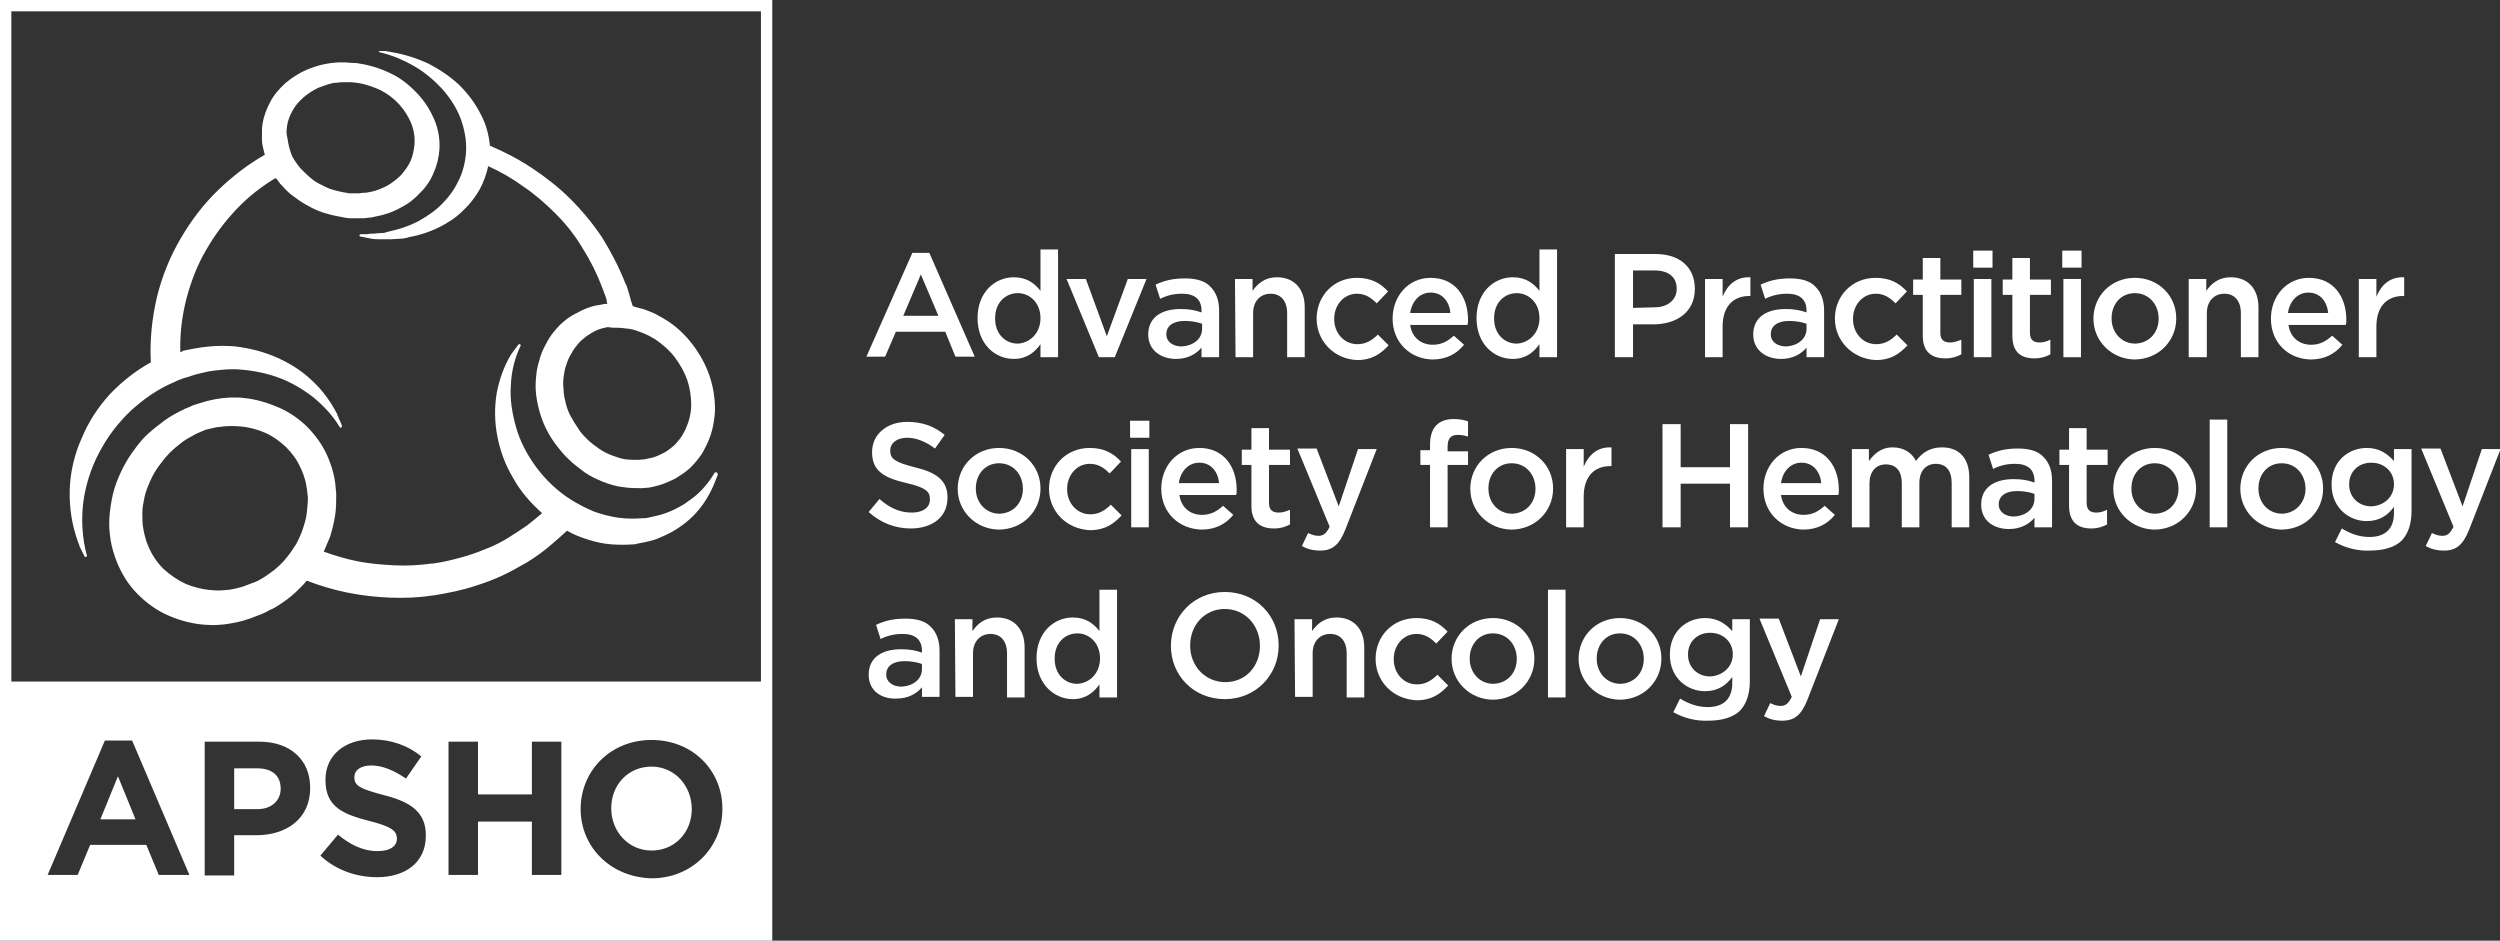 <?xml version="1.0" encoding="utf-8"?>
<!-- Generator: Adobe Illustrator 22.0.0, SVG Export Plug-In . SVG Version: 6.00 Build 0)  -->
<svg version="1.1" id="Layer_1" xmlns="http://www.w3.org/2000/svg" xmlns:xlink="http://www.w3.org/1999/xlink" x="0px" y="0px"
	 viewBox="0 0 440.9 165.9" style="enable-background:new 0 0 440.9 165.9;" xml:space="preserve">
<rect x="0" y="0" width="440.9" height="165.9" fill="#333333" stroke="none"/>
<style type="text/css">
	.st0{fill:#FFFFFF;}
</style>
<g>
	<path class="st0" d="M160.9,44.6h3l8,18.3h-3.4l-1.8-4.4H158l-1.9,4.4h-3.3L160.9,44.6z M165.5,55.7l-3.1-7.3l-3.1,7.3H165.5z"/>
	<path class="st0" d="M172.4,56.1L172.4,56.1c0-4.6,3.1-7.2,6.4-7.2c2.3,0,3.7,1.1,4.7,2.4V44h3.1v19h-3.1v-2.3
		c-1,1.4-2.4,2.6-4.7,2.6C175.5,63.3,172.4,60.7,172.4,56.1z M183.5,56.1L183.5,56.1c0-2.7-1.9-4.4-4-4.4c-2.2,0-4,1.7-4,4.4v0.1
		c0,2.7,1.8,4.4,4,4.4C181.6,60.5,183.5,58.8,183.5,56.1z"/>
	<path class="st0" d="M188.1,49.2h3.4l3.7,10.1l3.7-10.1h3.3L196.6,63h-2.8L188.1,49.2z"/>
	<path class="st0" d="M202.5,59L202.5,59c0-3,2.3-4.5,5.7-4.5c1.5,0,2.6,0.2,3.7,0.6v-0.3c0-2-1.2-3-3.4-3c-1.5,0-2.7,0.3-3.9,0.9
		l-0.8-2.5c1.5-0.7,3-1.1,5.2-1.1c2.1,0,3.6,0.5,4.5,1.5c1,1,1.5,2.4,1.5,4.2V63h-3.1v-1.7c-0.9,1.1-2.4,2-4.5,2
		C204.8,63.3,202.5,61.8,202.5,59z M212,58v-0.9c-0.8-0.3-1.9-0.5-3.1-0.5c-2,0-3.2,0.9-3.2,2.3V59c0,1.3,1.2,2.1,2.7,2.1
		C210.4,61,212,59.8,212,58z"/>
	<path class="st0" d="M217.8,49.2h3.1v2.1c0.9-1.3,2.2-2.4,4.3-2.4c3.1,0,4.9,2.1,4.9,5.3V63H227v-7.8c0-2.1-1.1-3.4-2.9-3.4
		c-1.8,0-3.1,1.3-3.1,3.4V63h-3.1L217.8,49.2L217.8,49.2z"/>
	<path class="st0" d="M232.2,56.2L232.2,56.2c0-4,3-7.2,7.1-7.2c2.6,0,4.2,1,5.5,2.4l-2,2.1c-1-1-2-1.7-3.5-1.7c-2.3,0-4,2-4,4.4
		v0.1c0,2.4,1.7,4.4,4.1,4.4c1.5,0,2.6-0.7,3.6-1.7l1.9,1.9c-1.4,1.5-2.9,2.6-5.6,2.6C235.2,63.3,232.2,60.1,232.2,56.2z"/>
	<path class="st0" d="M245.6,56.2L245.6,56.2c0-4,2.8-7.2,6.7-7.2c4.4,0,6.6,3.4,6.6,7.4c0,0.3,0,0.6-0.1,0.9h-10.1
		c0.3,2.2,1.9,3.5,4,3.5c1.5,0,2.6-0.6,3.7-1.6l1.8,1.6c-1.3,1.6-3.1,2.6-5.6,2.6C248.7,63.3,245.6,60.4,245.6,56.2z M255.8,55.2
		c-0.2-2-1.4-3.6-3.5-3.6c-1.9,0-3.3,1.5-3.6,3.6H255.8z"/>
	<path class="st0" d="M260.4,56.1L260.4,56.1c0-4.6,3.1-7.2,6.4-7.2c2.3,0,3.7,1.1,4.7,2.4V44h3.1v19h-3.1v-2.3
		c-1,1.4-2.4,2.6-4.7,2.6C263.5,63.3,260.4,60.7,260.4,56.1z M271.5,56.1L271.5,56.1c0-2.7-1.9-4.4-4-4.4c-2.2,0-4,1.7-4,4.4v0.1
		c0,2.7,1.8,4.4,4,4.4C269.6,60.5,271.5,58.8,271.5,56.1z"/>
	<path class="st0" d="M284.8,44.8h7.2c4.3,0,6.9,2.4,6.9,6.1V51c0,4.1-3.3,6.2-7.3,6.2H288V63h-3.2V44.8z M291.8,54.2
		c2.4,0,3.9-1.4,3.9-3.2v-0.1c0-2.1-1.5-3.2-3.9-3.2H288v6.6L291.8,54.2L291.8,54.2z"/>
	<path class="st0" d="M300.7,49.2h3.1v3.1c0.9-2.1,2.4-3.5,4.9-3.4v3.3h-0.2c-2.8,0-4.7,1.8-4.7,5.4V63h-3.1L300.7,49.2L300.7,49.2z
		"/>
	<path class="st0" d="M309.2,59L309.2,59c0-3,2.3-4.5,5.7-4.5c1.5,0,2.6,0.2,3.7,0.6v-0.3c0-2-1.2-3-3.4-3c-1.5,0-2.7,0.3-3.9,0.9
		l-0.8-2.5c1.5-0.7,3-1.1,5.2-1.1c2.1,0,3.6,0.5,4.5,1.5c1,1,1.5,2.4,1.5,4.2V63h-3.1v-1.7c-0.9,1.1-2.4,2-4.5,2
		C311.5,63.3,309.2,61.8,309.2,59z M318.6,58v-0.9c-0.8-0.3-1.9-0.5-3.1-0.5c-2,0-3.2,0.9-3.2,2.3V59c0,1.3,1.2,2.1,2.7,2.1
		C317,61,318.6,59.8,318.6,58z"/>
	<path class="st0" d="M323.6,56.2L323.6,56.2c0-4,3-7.2,7.2-7.2c2.6,0,4.2,1,5.5,2.4l-2,2.1c-1-1-2-1.7-3.5-1.7c-2.3,0-4,2-4,4.4
		v0.1c0,2.4,1.7,4.4,4.1,4.4c1.5,0,2.6-0.7,3.6-1.7l1.9,1.9c-1.4,1.5-2.9,2.6-5.6,2.6C326.7,63.3,323.6,60.1,323.6,56.2z"/>
	<path class="st0" d="M339.1,59.2V52h-1.7v-2.7h1.7v-3.8h3.1v3.8h3.7V52h-3.7v6.7c0,1.2,0.6,1.7,1.7,1.7c0.7,0,1.3-0.2,2-0.5v2.6
		c-0.8,0.4-1.6,0.7-2.8,0.7C340.8,63.2,339.1,62.2,339.1,59.2z"/>
	<path class="st0" d="M348,44.2h3.4v3H348V44.2z M348.1,49.2h3.1V63h-3.1V49.2z"/>
	<path class="st0" d="M354.9,59.2V52h-1.7v-2.7h1.7v-3.8h3.1v3.8h3.7V52H358v6.7c0,1.2,0.6,1.7,1.7,1.7c0.7,0,1.3-0.2,1.9-0.5v2.6
		c-0.8,0.4-1.6,0.7-2.8,0.7C356.5,63.2,354.9,62.2,354.9,59.2z"/>
	<path class="st0" d="M363.7,44.2h3.4v3h-3.4V44.2z M363.9,49.2h3.1V63h-3.1V49.2z"/>
	<path class="st0" d="M369.2,56.2L369.2,56.2c0-4,3.1-7.2,7.3-7.2s7.3,3.2,7.3,7.1v0.1c0,3.9-3.1,7.2-7.4,7.2
		C372.3,63.3,369.2,60.1,369.2,56.2z M380.7,56.2L380.7,56.2c0-2.5-1.7-4.5-4.2-4.5s-4.1,2-4.1,4.4v0.1c0,2.4,1.7,4.4,4.2,4.4
		C379.1,60.5,380.7,58.6,380.7,56.2z"/>
	<path class="st0" d="M386,49.2h3.1v2.1c0.9-1.3,2.2-2.4,4.3-2.4c3.1,0,4.9,2.1,4.9,5.3V63h-3.1v-7.8c0-2.1-1.1-3.4-2.9-3.4
		s-3.1,1.3-3.1,3.4V63H386V49.2z"/>
	<path class="st0" d="M400.5,56.2L400.5,56.2c0-4,2.8-7.2,6.7-7.2c4.4,0,6.6,3.4,6.6,7.4c0,0.3,0,0.6-0.1,0.9h-10.1
		c0.3,2.2,1.9,3.5,4,3.5c1.5,0,2.6-0.6,3.7-1.6l1.8,1.6c-1.3,1.6-3.1,2.6-5.6,2.6C403.5,63.3,400.5,60.4,400.5,56.2z M410.6,55.2
		c-0.2-2-1.4-3.6-3.5-3.6c-1.9,0-3.3,1.5-3.6,3.6H410.6z"/>
	<path class="st0" d="M416,49.2h3.1v3.1c0.9-2.1,2.4-3.5,4.9-3.4v3.3h-0.2c-2.8,0-4.7,1.8-4.7,5.4V63H416V49.2z"/>
	<path class="st0" d="M153.2,90.3l1.9-2.3c1.7,1.5,3.5,2.4,5.7,2.4c2,0,3.2-0.9,3.2-2.3V88c0-1.3-0.7-2-4.1-2.8
		c-3.9-0.9-6.1-2.1-6.1-5.4v-0.1c0-3.1,2.6-5.3,6.2-5.3c2.7,0,4.8,0.8,6.6,2.3l-1.7,2.4c-1.6-1.2-3.3-1.9-4.9-1.9c-1.9,0-3,1-3,2.2
		v0.1c0,1.4,0.8,2,4.3,2.9c3.8,0.9,5.8,2.3,5.8,5.3v0.1c0,3.4-2.7,5.4-6.5,5.4C158,93.2,155.4,92.3,153.2,90.3z"/>
	<path class="st0" d="M168.9,86.2L168.9,86.2c0-4,3.1-7.2,7.3-7.2s7.3,3.2,7.3,7.1v0.1c0,3.9-3.1,7.2-7.4,7.2
		C172,93.3,168.9,90.1,168.9,86.2z M180.4,86.2L180.4,86.2c0-2.5-1.7-4.5-4.2-4.5s-4.1,2-4.1,4.4v0.1c0,2.4,1.7,4.4,4.2,4.4
		C178.8,90.5,180.4,88.6,180.4,86.2z"/>
	<path class="st0" d="M185,86.2L185,86.2c0-4,3-7.2,7.2-7.2c2.6,0,4.2,1,5.5,2.4l-2,2.1c-1-1-2-1.7-3.5-1.7c-2.3,0-4,2-4,4.4v0.1
		c0,2.4,1.7,4.4,4.1,4.4c1.5,0,2.6-0.7,3.6-1.7l1.9,1.9c-1.4,1.5-2.9,2.6-5.6,2.6C188,93.3,185,90.1,185,86.2z"/>
	<path class="st0" d="M199.3,74.2h3.4v3h-3.4V74.2z M199.5,79.2h3.1V93h-3.1V79.2z"/>
	<path class="st0" d="M204.8,86.2L204.8,86.2c0-4,2.8-7.2,6.7-7.2c4.4,0,6.6,3.4,6.6,7.4c0,0.3,0,0.6-0.1,0.9h-10
		c0.3,2.2,1.9,3.5,4,3.5c1.5,0,2.6-0.6,3.7-1.6l1.8,1.6c-1.3,1.6-3.1,2.6-5.6,2.6C207.9,93.3,204.8,90.4,204.8,86.2z M215,85.2
		c-0.2-2-1.4-3.6-3.5-3.6c-1.9,0-3.3,1.5-3.6,3.6H215z"/>
	<path class="st0" d="M220.7,89.2V82H219v-2.7h1.7v-3.8h3.1v3.8h3.7V82h-3.7v6.7c0,1.2,0.6,1.7,1.7,1.7c0.7,0,1.3-0.2,2-0.5v2.6
		c-0.8,0.4-1.6,0.7-2.8,0.7C222.4,93.2,220.7,92.2,220.7,89.2z"/>
	<path class="st0" d="M239.5,79.2h3.3l-5.5,14.1c-1.1,2.8-2.3,3.8-4.5,3.8c-1.3,0-2.3-0.3-3.2-0.8l1.1-2.3c0.6,0.3,1.2,0.5,1.8,0.5
		c0.9,0,1.4-0.4,2-1.6l-5.7-13.8h3.4l3.9,10.2L239.5,79.2z"/>
	<path class="st0" d="M252.2,82h-1.7v-2.6h1.7v-1c0-1.5,0.4-2.7,1.1-3.4c0.7-0.7,1.7-1.1,3.1-1.1c1.1,0,1.8,0.2,2.5,0.4V77
		c-0.6-0.2-1.2-0.3-1.8-0.3c-1.2,0-1.8,0.6-1.8,2.1v0.8h3.6V82h-3.6v11h-3.1L252.2,82L252.2,82z"/>
	<path class="st0" d="M259.3,86.2L259.3,86.2c0-4,3.1-7.2,7.3-7.2c4.2,0,7.3,3.2,7.3,7.1v0.1c0,3.9-3.1,7.2-7.4,7.2
		C262.4,93.3,259.3,90.1,259.3,86.2z M270.8,86.2L270.8,86.2c0-2.5-1.7-4.5-4.2-4.5s-4.1,2-4.1,4.4v0.1c0,2.4,1.7,4.4,4.2,4.4
		C269.2,90.5,270.8,88.6,270.8,86.2z"/>
	<path class="st0" d="M276.2,79.2h3.1v3.1c0.9-2.1,2.4-3.5,4.9-3.4v3.3H284c-2.8,0-4.7,1.8-4.7,5.4V93h-3.1L276.2,79.2L276.2,79.2z"
		/>
	<path class="st0" d="M293.2,74.8h3.2v7.6h8.7v-7.6h3.2V93h-3.2v-7.7h-8.7V93h-3.2V74.8z"/>
	<path class="st0" d="M311,86.2L311,86.2c0-4,2.8-7.2,6.7-7.2c4.4,0,6.6,3.4,6.6,7.4c0,0.3,0,0.6-0.1,0.9h-10.1
		c0.3,2.2,1.9,3.5,4,3.5c1.5,0,2.6-0.6,3.7-1.6l1.8,1.6c-1.3,1.6-3.1,2.6-5.6,2.6C314.1,93.3,311,90.4,311,86.2z M321.2,85.2
		c-0.2-2-1.4-3.6-3.5-3.6c-1.9,0-3.3,1.5-3.6,3.6H321.2z"/>
	<path class="st0" d="M326.5,79.2h3.1v2.1c0.9-1.2,2.1-2.4,4.2-2.4c2,0,3.4,1,4.1,2.4c1.1-1.5,2.5-2.4,4.6-2.4c3,0,4.8,1.9,4.8,5.3
		V93h-3.1v-7.8c0-2.2-1-3.4-2.8-3.4c-1.7,0-2.9,1.2-2.9,3.4V93h-3.1v-7.8c0-2.1-1-3.3-2.8-3.3s-2.9,1.3-2.9,3.4V93h-3.1V79.2H326.5z
		"/>
	<path class="st0" d="M349.4,89L349.4,89c0-3,2.3-4.5,5.7-4.5c1.5,0,2.6,0.2,3.7,0.6v-0.3c0-2-1.2-3-3.4-3c-1.5,0-2.7,0.3-3.9,0.9
		l-0.8-2.5c1.5-0.7,3-1.1,5.2-1.1c2.1,0,3.6,0.5,4.5,1.5c1,1,1.5,2.4,1.5,4.2V93h-3.1v-1.7c-0.9,1.1-2.4,2-4.5,2
		C351.6,93.3,349.4,91.8,349.4,89z M358.8,88v-0.9c-0.8-0.3-1.9-0.5-3.1-0.5c-2,0-3.2,0.9-3.2,2.3V89c0,1.3,1.2,2.1,2.7,2.1
		C357.2,91,358.8,89.8,358.8,88z"/>
	<path class="st0" d="M364.9,89.2V82h-1.7v-2.7h1.7v-3.8h3.1v3.8h3.7V82H368v6.7c0,1.2,0.6,1.7,1.7,1.7c0.7,0,1.3-0.2,1.9-0.5v2.6
		c-0.8,0.4-1.6,0.7-2.8,0.7C366.6,93.2,364.9,92.2,364.9,89.2z"/>
	<path class="st0" d="M372.7,86.2L372.7,86.2c0-4,3.1-7.2,7.3-7.2s7.3,3.2,7.3,7.1v0.1c0,3.9-3.1,7.2-7.4,7.2
		C375.8,93.3,372.7,90.1,372.7,86.2z M384.2,86.2L384.2,86.2c0-2.5-1.7-4.5-4.2-4.5s-4.1,2-4.1,4.4v0.1c0,2.4,1.7,4.4,4.2,4.4
		C382.6,90.5,384.2,88.6,384.2,86.2z"/>
	<path class="st0" d="M389.7,74h3.1v19h-3.1V74z"/>
	<path class="st0" d="M395.1,86.2L395.1,86.2c0-4,3.1-7.2,7.3-7.2s7.3,3.2,7.3,7.1v0.1c0,3.9-3.1,7.2-7.4,7.2
		C398.2,93.3,395.1,90.1,395.1,86.2z M406.6,86.2L406.6,86.2c0-2.5-1.7-4.5-4.2-4.5s-4.1,2-4.1,4.4v0.1c0,2.4,1.7,4.4,4.2,4.4
		C404.9,90.5,406.6,88.6,406.6,86.2z"/>
	<path class="st0" d="M411.8,95.6l1.2-2.4c1.5,0.9,3,1.5,4.9,1.5c2.8,0,4.3-1.5,4.3-4.2v-1.1c-1.1,1.5-2.6,2.5-4.8,2.5
		c-3.2,0-6.2-2.4-6.2-6.4v-0.1c0-4.1,3-6.4,6.2-6.4c2.3,0,3.7,1.1,4.8,2.3v-2.1h3.1v10.9c0,2.3-0.6,4-1.7,5.2
		c-1.2,1.2-3.2,1.8-5.6,1.8C415.7,97.2,413.6,96.6,411.8,95.6z M422.2,85.4L422.2,85.4c0-2.3-1.8-3.8-4-3.8s-3.9,1.5-3.9,3.8v0.1
		c0,2.2,1.7,3.8,3.9,3.8C420.4,89.2,422.2,87.7,422.2,85.4z"/>
	<path class="st0" d="M437.7,79.2h3.3l-5.5,14.1c-1.1,2.8-2.3,3.8-4.5,3.8c-1.3,0-2.3-0.3-3.2-0.8l1.1-2.3c0.6,0.3,1.2,0.5,1.8,0.5
		c0.9,0,1.4-0.4,2-1.6L427,79.1h3.4l3.9,10.2L437.7,79.2z"/>
	<path class="st0" d="M153.2,119L153.2,119c0-3,2.3-4.5,5.7-4.5c1.5,0,2.6,0.2,3.7,0.6v-0.3c0-2-1.2-3-3.4-3c-1.5,0-2.7,0.3-3.9,0.9
		l-0.8-2.5c1.5-0.7,3-1.1,5.2-1.1c2.1,0,3.6,0.5,4.5,1.5c1,1,1.5,2.4,1.5,4.2v8.1h-3.1v-1.7c-0.9,1.1-2.4,2-4.5,2
		C155.4,123.3,153.2,121.8,153.2,119z M162.6,118v-0.9c-0.8-0.3-1.9-0.5-3.1-0.5c-2,0-3.2,0.9-3.2,2.3v0.1c0,1.3,1.2,2.1,2.7,2.1
		C161,121,162.6,119.8,162.6,118z"/>
	<path class="st0" d="M168.4,109.2h3.1v2.1c0.9-1.3,2.2-2.4,4.3-2.4c3.1,0,4.9,2.1,4.9,5.3v8.8h-3.1v-7.8c0-2.1-1.1-3.4-2.9-3.4
		c-1.8,0-3.1,1.3-3.1,3.4v7.7h-3.1L168.4,109.2L168.4,109.2z"/>
	<path class="st0" d="M182.8,116.1L182.8,116.1c0-4.6,3.1-7.2,6.4-7.2c2.3,0,3.7,1.1,4.7,2.4V104h3.1v19h-3.1v-2.3
		c-1,1.4-2.4,2.6-4.7,2.6C186,123.3,182.8,120.7,182.8,116.1z M194,116.1L194,116.1c0-2.7-1.9-4.4-4-4.4c-2.2,0-4,1.7-4,4.4v0.1
		c0,2.7,1.8,4.4,4,4.4C192.1,120.5,194,118.8,194,116.1z"/>
	<path class="st0" d="M206.5,113.9L206.5,113.9c0-5.2,4-9.5,9.5-9.5s9.5,4.2,9.5,9.4v0.1c0,5.1-4,9.4-9.5,9.4
		S206.5,119.1,206.5,113.9z M222.2,113.9L222.2,113.9c0-3.6-2.6-6.5-6.2-6.5s-6.1,2.9-6.1,6.4v0.1c0,3.5,2.6,6.4,6.2,6.4
		C219.7,120.3,222.2,117.5,222.2,113.9z"/>
	<path class="st0" d="M228.3,109.2h3.1v2.1c0.9-1.3,2.2-2.4,4.3-2.4c3.1,0,4.9,2.1,4.9,5.3v8.8h-3.1v-7.8c0-2.1-1.1-3.4-2.9-3.4
		c-1.8,0-3.1,1.3-3.1,3.4v7.7h-3.1L228.3,109.2L228.3,109.2z"/>
	<path class="st0" d="M242.6,116.2L242.6,116.2c0-4,3-7.2,7.2-7.2c2.6,0,4.2,1,5.5,2.4l-2,2.1c-1-1-2-1.7-3.5-1.7c-2.3,0-4,2-4,4.4
		v0.1c0,2.4,1.7,4.4,4.1,4.4c1.5,0,2.6-0.7,3.6-1.7l1.9,1.9c-1.4,1.5-2.9,2.6-5.6,2.6C245.6,123.3,242.6,120.1,242.6,116.2z"/>
	<path class="st0" d="M256,116.2L256,116.2c0-4,3.1-7.2,7.3-7.2c4.2,0,7.3,3.2,7.3,7.1v0.1c0,3.9-3.1,7.2-7.4,7.2
		C259.1,123.3,256,120.1,256,116.2z M267.5,116.2L267.5,116.2c0-2.5-1.7-4.5-4.2-4.5s-4.1,2-4.1,4.4v0.1c0,2.4,1.7,4.4,4.2,4.4
		C265.9,120.5,267.5,118.6,267.5,116.2z"/>
	<path class="st0" d="M273,104h3.1v19H273V104z"/>
	<path class="st0" d="M278.4,116.2L278.4,116.2c0-4,3.1-7.2,7.3-7.2c4.2,0,7.3,3.2,7.3,7.1v0.1c0,3.9-3.1,7.2-7.4,7.2
		C281.5,123.3,278.4,120.1,278.4,116.2z M289.9,116.2L289.9,116.2c0-2.5-1.7-4.5-4.2-4.5s-4.1,2-4.1,4.4v0.1c0,2.4,1.7,4.4,4.2,4.4
		C288.3,120.5,289.9,118.6,289.9,116.2z"/>
	<path class="st0" d="M295.1,125.6l1.2-2.4c1.5,0.9,3,1.5,4.9,1.5c2.8,0,4.3-1.5,4.3-4.2v-1.1c-1.1,1.5-2.6,2.5-4.8,2.5
		c-3.2,0-6.2-2.4-6.2-6.4v-0.1c0-4.1,3-6.4,6.2-6.4c2.3,0,3.7,1.1,4.8,2.3v-2.1h3.1v10.9c0,2.3-0.6,4-1.7,5.2
		c-1.2,1.2-3.2,1.8-5.6,1.8C299,127.2,296.9,126.6,295.1,125.6z M305.6,115.4L305.6,115.4c0-2.3-1.8-3.8-4-3.8s-3.9,1.5-3.9,3.8v0.1
		c0,2.2,1.7,3.8,3.9,3.8C303.7,119.2,305.6,117.7,305.6,115.4z"/>
	<path class="st0" d="M321,109.2h3.3l-5.5,14.1c-1.1,2.8-2.3,3.8-4.5,3.8c-1.3,0-2.3-0.3-3.2-0.8l1.1-2.3c0.6,0.3,1.2,0.5,1.8,0.5
		c0.9,0,1.4-0.4,2-1.6l-5.7-13.8h3.4l3.9,10.2L321,109.2z"/>
</g>
<g>
	<path class="st0" d="M0,0v120.2l0,0v45.7l0,0h136.2v-45.7V0H0z M8.4,154.3l10.1-23.7h4.8l10.1,23.7H28l-2.2-5.3h-9.9l-2.2,5.3H8.4z
		 M36.1,154.3v-23.5h9.6c5.6,0,9,3.3,9,8.1v0.1c0,5.4-4.2,8.3-9.5,8.3h-3.9v7.1h-5.2V154.3z M65.2,144.8c-4.7-1.2-7.8-2.5-7.8-7.2
		v-0.1c0-4.3,3.4-7.1,8.2-7.1c3.4,0,6.4,1.1,8.7,3l-2.7,3.9c-2.1-1.4-4.1-2.3-6.1-2.3s-3,0.9-3,2v0.1c0,1.5,1,2,5.1,3.1
		c4.8,1.2,7.5,3,7.5,7.1v0.1c0,4.7-3.6,7.3-8.6,7.3c-3.6,0-7.2-1.2-10-3.8l3.1-3.7c2.1,1.7,4.3,2.9,7,2.9c2.1,0,3.4-0.8,3.4-2.2
		v-0.1C69.9,146.5,69.1,145.8,65.2,144.8z M93.8,140.1v-9.3H99v23.5h-5.2v-9.4h-9.5v9.4h-5.2v-23.5h5.2v9.3H93.8z M102.4,142.7
		L102.4,142.7c0-6.8,5.3-12.2,12.5-12.2c7.3,0,12.5,5.4,12.5,12.1v0.1c0,6.7-5.3,12.2-12.5,12.2
		C107.6,154.7,102.4,149.3,102.4,142.7z M2,120.2V2h132.2v118.2H2z"/>
	<path class="st0" d="M49.5,139.1L49.5,139.1c0-2.4-1.6-3.6-4.2-3.6h-4v7.2h4.1C48,142.7,49.5,141.1,49.5,139.1z"/>
	<polygon class="st0" points="20.8,136.9 17.7,144.5 23.9,144.5 	"/>
	<path class="st0" d="M122,142.7L122,142.7c0-4.1-3-7.5-7.1-7.5c-4.2,0-7.1,3.3-7.1,7.3v0.1c0,4,3,7.4,7.1,7.4
		C119.1,150,122,146.7,122,142.7z"/>
	<path class="st0" d="M66.9,9.2c2.2,0.5,4.3,1.4,6.2,2.5c1.9,1.1,3.5,2.5,4.9,4c1.4,1.6,2.5,3.3,3.2,5.1c0.7,1.9,1.1,3.9,1,5.9
		c-0.1,1.7-0.5,3.4-1.2,4.9s-1.6,2.9-2.9,4.2c-1.2,1.3-2.7,2.3-4.3,3.2c-1.7,0.9-3.6,1.5-5.5,1.9L68,41c-0.3,0.1-0.6,0.1-0.9,0.1
		c-0.4,0-0.8,0.1-1.1,0.1c-0.4,0-0.8,0-1.2,0.1c-0.4,0-0.8,0-1.2,0l0,0c-0.1,0-0.2,0.1-0.2,0.2c0,0.1,0,0.2,0.1,0.2
		c0.2,0,0.3,0.1,0.5,0.1l0.5,0.1c0.2,0,0.3,0.1,0.5,0.1l0.5,0.1c0.6,0.1,1.2,0.1,1.7,0.1c0.6,0,1.1,0,1.7,0c0.5,0,1.1-0.1,1.7-0.1
		c0.4,0,0.9-0.1,1.3-0.2l0.3-0.1c1.8-0.3,3.6-0.9,5.2-1.7s3-1.7,4.2-2.9c1.2-1.1,2.2-2.4,3-3.8c0.7-1.3,1.2-2.7,1.5-4.1
		c2.2,1,4.3,2.2,6.2,3.6c2.1,1.4,4,3.1,5.7,4.8c1.8,1.8,3.4,3.8,4.7,6c1.4,2.2,2.6,4.6,3.5,7c0.1,0.3,0.2,0.5,0.3,0.8
		c0.1,0.3,0.2,0.5,0.3,0.8c0.1,0.3,0.2,0.5,0.2,0.8c0,0.2,0.1,0.3,0.1,0.5c-0.1,0-0.2,0-0.3,0c-0.2,0-0.4,0-0.6,0.1
		c-0.1,0-0.6,0.1-0.6,0.1c-0.2,0-0.4,0.1-0.6,0.1c-0.9,0.2-1.7,0.5-2.5,0.9s-1.6,0.8-2.3,1.3c-0.7,0.5-1.4,1.1-2,1.8
		s-1.2,1.4-1.6,2.2c-0.5,0.9-1,1.8-1.3,2.8s-0.6,2-0.7,3s-0.2,2.1-0.1,3.2s0.3,2.2,0.6,3.3c0.3,1.1,0.7,2.2,1.2,3.2s1.1,2,1.8,2.9
		c0.7,0.9,1.4,1.8,2.3,2.6c0.8,0.8,1.8,1.5,2.7,2.2c1,0.7,2.1,1.2,3.3,1.7c1.1,0.4,2.3,0.8,3.4,0.9c1.2,0.2,2.3,0.2,3.4,0.2
		c0.4,0,0.8-0.1,1.2-0.1c0.7-0.1,1.4-0.3,2.1-0.5c0.9-0.3,1.8-0.7,2.6-1.1c0.8-0.5,1.6-1,2.3-1.6c0.7-0.6,1.3-1.3,1.9-2.1
		c0.6-0.7,1-1.6,1.4-2.4c0.9-1.9,1.3-3.9,1.4-6c0-2-0.3-4.1-1-6.1s-1.7-3.8-3-5.5s-2.9-3.2-4.7-4.3c-0.5-0.3-1-0.6-1.4-0.8
		c-0.5-0.3-1-0.5-1.5-0.7s-1-0.4-1.5-0.5s-1-0.3-1.4-0.4c-0.1-0.3-0.2-0.6-0.3-0.9c-0.1-0.4-0.2-0.7-0.3-1.1c-0.1-0.3-0.2-0.7-0.3-1
		c-0.1-0.3-0.2-0.7-0.4-1c-1.1-2.8-2.5-5.5-4.1-8.1c-1.6-2.4-3.5-4.7-5.6-6.8c-2-2-4.3-3.8-6.7-5.4c-2.4-1.6-4.9-2.9-7.5-4
		c-0.2-2-0.7-3.9-1.7-5.7c-0.9-1.8-2.2-3.5-3.7-5c-1.6-1.5-3.4-2.7-5.3-3.7c-2.1-1-4.3-1.7-6.6-2.1c-0.2,0-0.3,0-0.5-0.1
		c-0.2,0-0.3,0-0.5-0.1c-0.2,0-0.3,0-0.5,0s-0.3,0-0.5,0c0,0,0,0-0.1,0s-0.2,0.1-0.2,0.2C66.7,9.1,66.8,9.2,66.9,9.2z M108.7,57.8
		c0.8,0,1.5,0.1,2.3,0.2c0.8,0.1,1.5,0.4,2.3,0.7s1.5,0.7,2.2,1.1c1.3,0.9,2.5,1.9,3.5,3.2c0.9,1.2,1.7,2.6,2.2,4
		c0.5,1.5,0.7,3,0.7,4.4c0,1.5-0.4,3-1,4.3c-0.3,0.6-0.6,1.2-1,1.7s-0.8,1-1.3,1.4s-1,0.8-1.6,1.1c-0.6,0.3-1.2,0.6-1.9,0.8
		c-0.4,0.1-0.9,0.2-1.4,0.3c-0.3,0-0.7,0.1-1,0.1c-0.8,0-1.6,0-2.4-0.1s-1.6-0.4-2.4-0.7c-0.8-0.3-1.6-0.7-2.3-1.2
		c-0.7-0.5-1.4-1-2-1.6s-1.2-1.2-1.6-1.9c-0.5-0.7-0.9-1.4-1.3-2.1s-0.7-1.5-0.9-2.3c-0.2-0.8-0.4-1.6-0.4-2.4
		c-0.1-0.8-0.1-1.5,0-2.3c0.1-0.7,0.2-1.5,0.5-2.2c0.2-0.7,0.5-1.4,0.9-2c0.3-0.6,0.7-1.1,1.1-1.6s0.9-0.9,1.4-1.3
		c0.5-0.4,1.1-0.7,1.6-1c0.6-0.3,1.2-0.5,1.8-0.6c0.2-0.1,0.5-0.1,0.7-0.1C107.7,57.8,108.2,57.8,108.7,57.8z"/>
	<path class="st0" d="M126.3,83.3L126.3,83.3c-0.2,0-0.3,0.1-0.3,0.1c-0.5,0.9-1.1,1.7-1.7,2.4c-0.6,0.7-1.3,1.4-2.1,2
		c-0.8,0.6-1.6,1.2-2.4,1.6c-0.9,0.5-1.8,0.9-2.7,1.2c-0.9,0.3-1.9,0.5-2.8,0.7c-0.4,0.1-0.8,0.1-1.1,0.1c-1.4,0.1-2.8,0.1-4.2-0.1
		c-1.4-0.2-2.9-0.6-4.3-1.1c-1.4-0.6-2.8-1.3-4.2-2.2c-2.3-1.5-4.3-3.4-6-5.7c-1.6-2.2-2.8-4.5-3.5-7s-1.1-5-0.9-7.4
		c0.1-2.5,0.7-4.8,1.7-6.9c0.1-0.1,0-0.2-0.1-0.3h-0.1c-0.1,0-0.1,0-0.2,0.1s-0.2,0.3-0.3,0.4c-0.1,0.1-0.2,0.3-0.3,0.4
		c-0.1,0.1-0.2,0.3-0.3,0.4c-0.1,0.1-0.2,0.3-0.3,0.4c-1.3,2.1-2.1,4.4-2.6,6.9c-0.4,2.5-0.4,5,0.1,7.6s1.4,5.1,2.8,7.4
		c1.3,2.4,3.1,4.4,5.1,6.2c-0.9,0.8-1.8,1.5-2.7,2.2c-1,0.7-2.1,1.4-3.2,2.1s-2.3,1.3-3.5,1.8s-2.5,1-3.8,1.4c-2,0.6-4,1.1-6.1,1.4
		H76c-2.1,0.3-4.3,0.4-6.5,0.3c-2.1-0.1-4.3-0.3-6.4-0.7c-2-0.4-4-1-6-1.7c0.1-0.2,0.1-0.3,0.2-0.5c0.1-0.2,0.2-0.4,0.3-0.7
		c0.1-0.2,0.2-0.5,0.3-0.7s0.2-0.5,0.3-0.7c0.4-1.3,0.7-2.5,0.9-3.8s0.2-2.5,0.2-3.8c-0.1-1.2-0.2-2.5-0.5-3.6
		c-0.3-1.2-0.7-2.3-1.2-3.4c-0.9-1.9-2.1-3.5-3.6-5c-1.5-1.4-3.1-2.5-5-3.3s-3.9-1.4-5.9-1.6c-1.7-0.2-3.4-0.1-5.1,0.2
		c-0.5,0.1-0.9,0.2-1.4,0.3c-0.3,0.1-0.7,0.2-1,0.3c-0.3,0.1-0.7,0.2-1,0.3c-0.3,0.1-0.7,0.2-1,0.4c-0.3,0.1-0.7,0.3-1,0.4
		c-1.2,0.6-2.4,1.2-3.5,2S27,75.7,26,76.6s-1.8,2-2.6,3.1c-0.8,1.1-1.5,2.3-2.1,3.6c-0.6,1.3-1.1,2.6-1.4,3.9s-0.5,2.7-0.6,4
		s0,2.7,0.2,4s0.6,2.6,1.1,3.9c0.9,2.2,2.1,4.1,3.7,5.7s3.4,2.9,5.5,3.8s4.4,1.5,6.7,1.6c1.3,0.1,2.6,0,3.9-0.2
		c1.1-0.2,2.2-0.4,3.3-0.8c0.4-0.1,0.7-0.2,1.1-0.4c0.4-0.1,0.7-0.3,1.1-0.4c0.4-0.2,0.7-0.3,1.1-0.5c0.3-0.2,0.7-0.4,1-0.5
		c0.6-0.3,1.2-0.7,1.8-1.1s1.1-0.8,1.6-1.2c0.5-0.4,1-0.9,1.5-1.4c0.4-0.4,0.9-0.9,1.2-1.3c2.3,0.9,4.7,1.6,7.1,2.1
		c2.5,0.5,5,0.8,7.6,0.9c2.6,0.1,5.1,0,7.6-0.4h0.1c2.5-0.4,5-0.9,7.4-1.7c1.6-0.5,3.2-1.1,4.7-1.8c1.5-0.7,2.9-1.5,4.3-2.3
		c1.3-0.8,2.6-1.7,3.8-2.7c1.1-0.9,2.2-1.9,3.3-2.9c1.2,0.7,2.5,1.2,3.8,1.6s2.6,0.7,4,0.8c1.3,0.1,2.6,0.1,3.9,0
		c0.2,0,0.4,0,0.6-0.1c1.1-0.2,2.1-0.4,3.1-0.7c1.1-0.4,2.2-0.9,3.3-1.5c1-0.6,2-1.3,2.9-2.1c0.9-0.8,1.7-1.7,2.4-2.7
		c0.7-1,1.3-2.1,1.8-3.2c0.1-0.2,0.1-0.3,0.2-0.5s0.1-0.3,0.2-0.5s0.1-0.3,0.2-0.5l0.2-0.5C126.5,83.4,126.5,83.3,126.3,83.3z
		 M54.1,90.5c-0.1,0.9-0.4,1.9-0.7,2.8s-0.7,1.8-1.2,2.7c-0.5,0.8-1.1,1.7-1.7,2.4c-0.6,0.8-1.4,1.5-2.1,2.1
		c-0.8,0.6-1.6,1.2-2.5,1.7c-0.2,0.1-0.5,0.3-0.8,0.4s-0.5,0.2-0.8,0.3c-0.3,0.1-0.5,0.2-0.8,0.3c-0.3,0.1-0.5,0.2-0.8,0.3
		c-0.7,0.2-1.5,0.4-2.2,0.5c-1,0.1-2,0.2-2.9,0.1c-1.7-0.1-3.3-0.5-4.8-1.1c-1.5-0.7-2.8-1.6-4-2.7c-1.2-1.2-2.1-2.6-2.7-4.1
		c-0.4-0.9-0.6-1.8-0.8-2.8c-0.2-0.9-0.2-1.9-0.2-2.9s0.2-1.9,0.4-2.9c0.2-0.9,0.6-1.9,1-2.8s0.9-1.8,1.5-2.6
		c0.6-0.8,1.2-1.6,1.9-2.3c0.7-0.7,1.4-1.3,2.2-1.9c0.8-0.6,1.6-1,2.5-1.5c0.2-0.1,0.5-0.2,0.7-0.3c0.2-0.1,0.5-0.2,0.7-0.3
		c0.2-0.1,0.5-0.2,0.7-0.2c0.2-0.1,0.5-0.1,0.8-0.2c0.4-0.1,0.8-0.2,1.2-0.2c1.2-0.2,2.4-0.2,3.6-0.1c1.5,0.1,3,0.5,4.4,1.1
		s2.6,1.5,3.7,2.5c1.1,1.1,2,2.3,2.6,3.7c0.4,0.8,0.7,1.7,0.9,2.5c0.2,0.9,0.3,1.8,0.4,2.7C54.3,88.6,54.2,89.6,54.1,90.5z"/>
	<path class="st0" d="M17.5,79.8c1.4-2.7,3.3-5.2,5.5-7.3c2.3-2.1,4.8-3.9,7.7-5.1c0.4-0.2,0.8-0.4,1.2-0.5c0.4-0.2,0.8-0.3,1.2-0.4
		s0.8-0.3,1.2-0.4s0.8-0.2,1.2-0.3c0.4-0.1,0.9-0.2,1.3-0.3c2-0.3,4-0.5,5.9-0.3c2.3,0.2,4.6,0.7,6.7,1.5c2.1,0.8,4.1,2,5.9,3.4
		c1.8,1.5,3.4,3.2,4.6,5.2c0,0.1,0.1,0.1,0.2,0.1h0.1c0.1-0.1,0.1-0.2,0.1-0.3c-0.1-0.2-0.1-0.4-0.2-0.5c-0.1-0.2-0.1-0.4-0.2-0.5
		c-0.1-0.2-0.2-0.3-0.2-0.5c-0.1-0.2-0.2-0.3-0.2-0.5c-1.2-2.3-2.7-4.4-4.6-6.1c-1.8-1.7-3.9-3-6.2-4s-4.7-1.6-7.2-1.9
		c-2.2-0.2-4.5-0.1-6.8,0.3c-0.4,0.1-0.7,0.1-1.1,0.2c-0.2,0-0.4,0.1-0.5,0.1c-0.2,0-0.4,0.1-0.5,0.1c-0.2,0-0.4,0.1-0.5,0.2
		c-0.1,0-0.2,0.1-0.3,0.1c-0.1-3.2,0.3-6.4,1.1-9.5c0.8-3,1.9-5.9,3.5-8.6c1.5-2.6,3.3-5,5.4-7.2c2-2.1,4.3-3.9,6.8-5.4
		c0.1,0.1,0.1,0.1,0.2,0.2c0.1,0.1,0.2,0.2,0.3,0.4c0.1,0.1,0.2,0.2,0.3,0.4c0.1,0.1,0.2,0.2,0.3,0.3c0.7,0.8,1.4,1.5,2.3,2.1
		c0.8,0.6,1.7,1.2,2.7,1.7c0.9,0.5,1.9,0.9,3,1.2c1,0.3,2.1,0.5,3.2,0.7c0.5,0.1,0.9,0.1,1.4,0.1s0.9,0,1.3,0s0.9,0,1.3-0.1
		c0.4,0,0.9-0.1,1.3-0.2c1.6-0.3,3.1-0.8,4.5-1.6c1.4-0.7,2.5-1.6,3.5-2.7c1-1,1.8-2.2,2.3-3.5c0.6-1.3,0.9-2.7,1-4.1
		c0.1-1.8-0.2-3.5-0.9-5.2c-0.7-1.6-1.6-3.1-2.9-4.5c-1.5-1.6-3-2.8-4.7-3.6c-1.8-0.9-3.7-1.5-5.7-1.8c-0.4-0.1-0.8-0.1-1.2-0.1
		S61.3,11,60.9,11s-0.8,0-1.2,0s-0.8,0.1-1.2,0.1c-0.4,0.1-0.8,0.1-1.2,0.2c-1.1,0.2-2.2,0.6-3.2,1c-1.4,0.6-2.6,1.4-3.7,2.3
		c-1.1,1-2,2-2.7,3.3c-0.7,1.3-1.2,2.6-1.4,4c-0.1,0.5-0.1,1-0.1,1.4c0,0.5,0,0.9,0,1.4s0.1,0.9,0.2,1.4c0.1,0.4,0.2,0.8,0.3,1.2
		c-3,1.7-5.7,3.8-8.2,6.2c-2.6,2.5-4.8,5.4-6.6,8.5c-1.9,3.2-3.3,6.7-4.2,10.3c-0.9,3.8-1.3,7.7-1.1,11.6c-2.7,1.5-5.1,3.4-7.2,5.6
		c-2.1,2.3-3.8,4.9-5,7.8c-1.3,2.9-2,6-2.1,9c-0.1,3.3,0.4,6.4,1.5,9.4c0.1,0.2,0.2,0.4,0.2,0.6c0.1,0.2,0.2,0.4,0.3,0.6
		s0.2,0.4,0.3,0.6s0.2,0.4,0.3,0.6c0,0.1,0.1,0.1,0.2,0.1c0,0,0,0,0.1,0s0.2-0.2,0.1-0.3c-0.8-3-1-6.2-0.6-9.4
		C15.1,85.6,16,82.6,17.5,79.8z M50.6,22.4c0.1-1,0.5-2,1-2.9s1.1-1.6,1.9-2.3c0.8-0.7,1.6-1.2,2.6-1.7c0.8-0.3,1.6-0.6,2.4-0.8
		c0.3-0.1,0.5-0.1,0.8-0.1s0.6-0.1,0.9-0.1c0.3,0,0.6,0,0.9,0c0.3,0,0.6,0,0.9,0c0.3,0,0.6,0.1,0.9,0.1c1.5,0.2,2.9,0.7,4.2,1.3
		c1.2,0.6,2.4,1.5,3.3,2.5s1.6,2.1,2.1,3.3c0.5,1.2,0.7,2.5,0.6,3.8c-0.1,1-0.3,2-0.7,2.9c-0.4,0.9-1,1.7-1.7,2.5
		c-0.7,0.7-1.6,1.4-2.5,1.9c-1,0.5-2,0.9-3.1,1.1H65C64.7,34,64.4,34,64.1,34c-0.3,0-0.6,0.1-1,0.1c-0.3,0-0.6,0-1,0
		c-0.3,0-0.7,0-1-0.1c-0.8-0.1-1.5-0.3-2.3-0.5c-0.7-0.2-1.4-0.5-2.1-0.9c-0.7-0.3-1.3-0.7-1.9-1.2c-0.6-0.5-1.1-1-1.6-1.5
		s-0.9-1.1-1.3-1.7c-0.4-0.6-0.6-1.2-0.8-1.9c-0.2-0.6-0.3-1.3-0.4-1.9C50.5,23.7,50.5,23.1,50.6,22.4z"/>
</g>
</svg>
